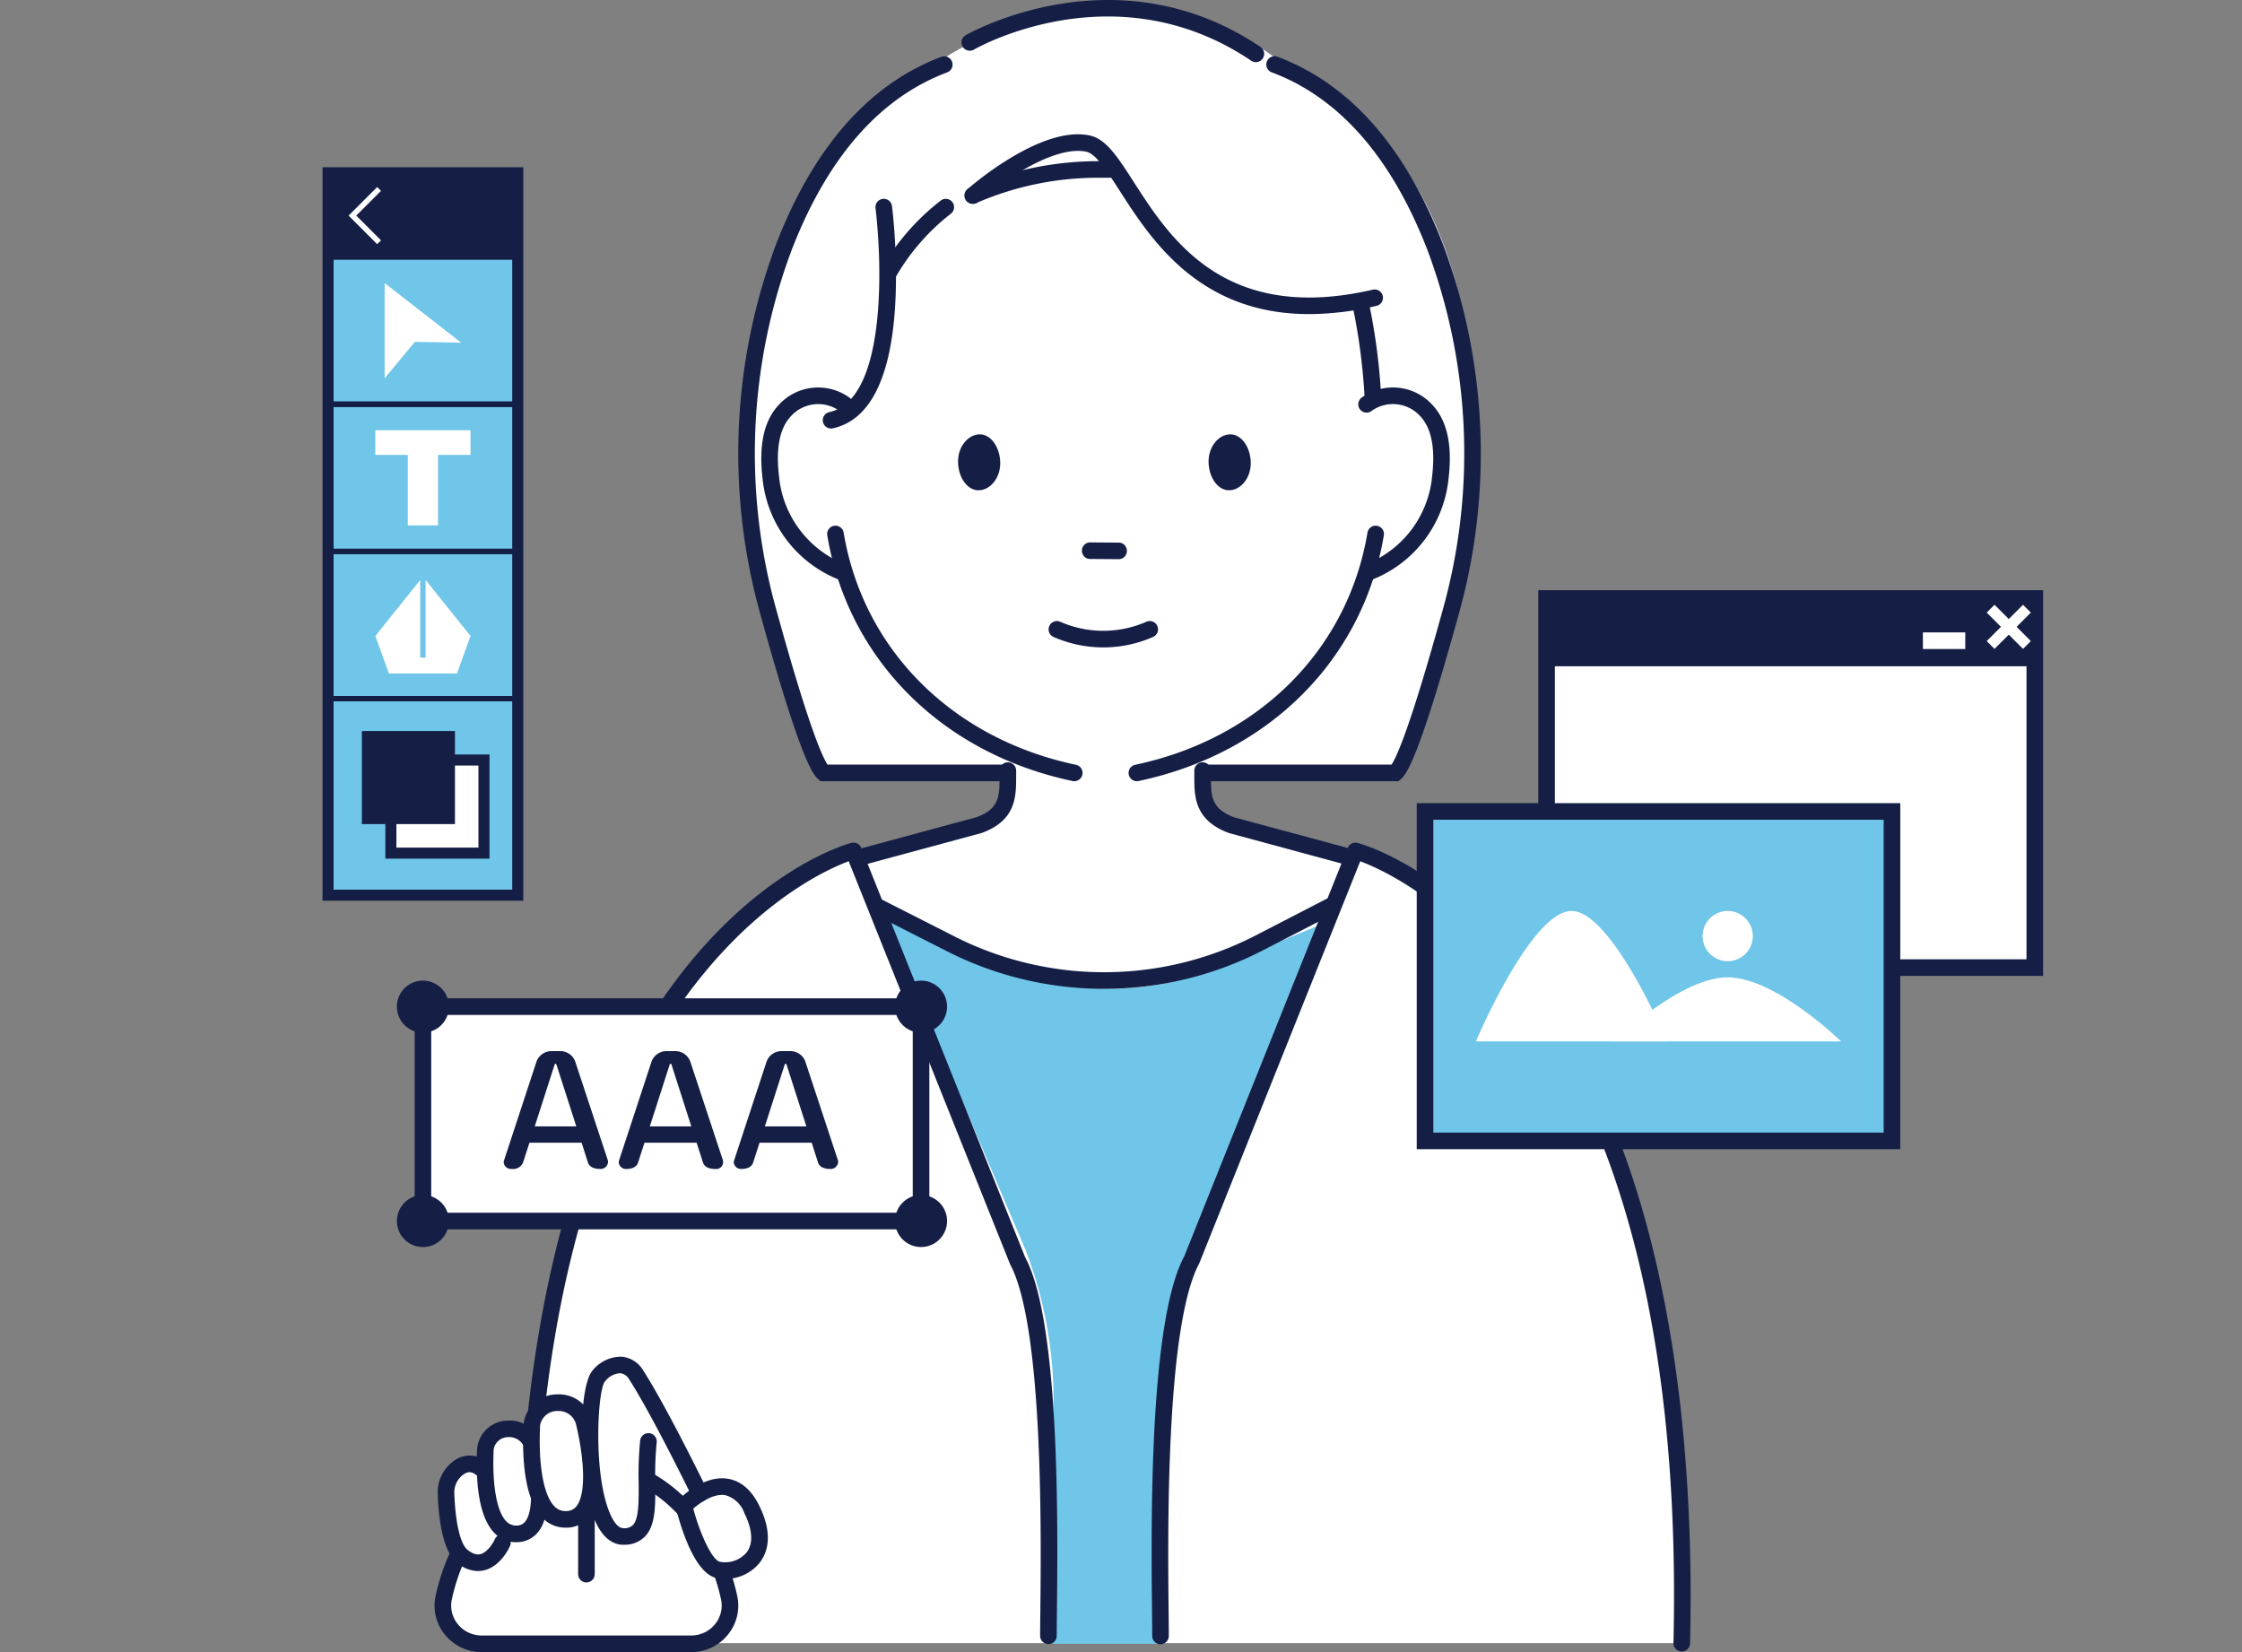 <svg xmlns="http://www.w3.org/2000/svg" width="285" height="210" viewBox="0 0 285 210"><rect x="0" y="0" width="285" height="210" fill="#808080" stroke="none"/><defs><clipPath id="a"><path transform="translate(.205)" fill="none" d="M0 0h285v210H0z"/></clipPath></defs><g transform="translate(-.205)" clip-path="url(#a)"><path d="M213.046 208.866c2.594-90.748-39.9-100.978-39.9-100.978l-1.147.642-9.323-2.531c-5.326-1.165-9.716-2.259-8.828-8.317v.287h24.5c12.908-24.513 16.727-75.713-15.322-90.03-16.093-13.119-39.192-3.746-38.798-2.804-23.165 11.558-31.156 38.268-27.545 62.89 1.076 8.109 6.826 27.609 9 29.943h18.864l.639-.039 3.9-.248c.727 5.47-2.59 7.051-7.882 8.063.035-.013-9.866 2.674-10.27 2.786l-1.351-.637s-42.664 9.4-41.529 100.973z" fill="#fff"/><path d="M112.251 115.796l15.331 6.89a34.013 34.013 0 0026.817.453l14.536-5.953-15.5 40.463c-2.776 7.017-5.62 13.373-5.843 20.915l.644 30.38h-14.164l.062-30.878a53.225 53.225 0 00-3.576-19.219z" fill="#70c6e8"/><path d="M113.246 35.586a1.055 1.055 0 01-.909-1.588 29.632 29.632 0 017.451-8.5 1.054 1.054 0 111.291 1.667 27.578 27.578 0 00-6.923 7.9 1.056 1.056 0 01-.91.522m10.628-9.681a1.055 1.055 0 01-.435-2.017 41.35 41.35 0 0116.916-3.4l1.384-.007h.006a1.055 1.055 0 01.006 2.11l-1.4.007a38.7 38.7 0 00-16.045 3.214 1.054 1.054 0 01-.433.093" fill="#151f46"/><path d="M128.322 99.298h-23.8l-.3-.263c-.57-.5-2.081-1.832-7.306-20.756a75.9 75.9 0 011.935-47.209c4.779-12.384 11.85-20.4 21.016-23.846a1.056 1.056 0 01.743 1.977c-8.58 3.217-15.237 10.83-19.788 22.626a73.765 73.765 0 00-1.874 45.891c4.081 14.78 5.82 18.527 6.452 19.471h22.922a1.055 1.055 0 110 2.11m49.655-.001h-24.656a1.055 1.055 0 010-2.11h23.777c.632-.944 2.372-4.69 6.452-19.471a73.765 73.765 0 00-1.874-45.891c-4.555-11.796-11.211-19.408-19.79-22.625a1.056 1.056 0 11.741-1.977c9.166 3.446 16.236 11.462 21.015 23.846a75.9 75.9 0 011.939 47.213c-5.225 18.925-6.736 20.256-7.306 20.756zM159.849 7.9a1.044 1.044 0 01-.589-.18c-17.352-11.711-35.085-1.513-35.263-1.406a1.056 1.056 0 01-1.072-1.819c.19-.11 19.071-10.97 37.514 1.473a1.055 1.055 0 01-.591 1.93" fill="#151f46"/><path d="M171.232 109.855a1.111 1.111 0 01-.28-.034l-14.472-3.916c-4.455-1.614-4.455-4.695-4.455-7.169v-.784a1.055 1.055 0 012.11 0v.784c0 2.366 0 4.077 2.98 5.159l14.393 3.887a1.055 1.055 0 01-.276 2.074m-61.063-.001a1.055 1.055 0 01-.276-2.074l14.479-3.915c2.894-1.054 2.894-2.764 2.894-5.131v-.784a1.055 1.055 0 012.11 0v.784c0 2.475 0 5.556-4.37 7.142l-14.563 3.944a1.1 1.1 0 01-.276.037m56.45-69.932c-14 0-20.123-9.53-24.029-15.6-1.646-2.562-3.07-4.775-4.281-5.039-4.282-.916-11.37 4.275-13.738 6.359a1.054 1.054 0 01-1.393-1.583c.378-.336 9.379-8.193 15.579-6.837 2.067.45 3.552 2.76 5.608 5.959 4.6 7.158 11.554 17.972 30.326 13.642a1.055 1.055 0 11.476 2.055 38.009 38.009 0 01-8.548 1.047M105.849 54.47a1.055 1.055 0 01-.225-2.085c6.388-1.4 6.535-14.758 6.3-20.436-.129-3.182-.421-5.464-.423-5.487a1.055 1.055 0 112.093-.269c.013.1.305 2.39.44 5.67.388 9.423-.678 20.991-7.958 22.582a1.045 1.045 0 01-.227.025" fill="#151f46"/><path d="M136.757 99.299a.971.971 0 01-.219-.024c-16.592-3.5-28.535-15.465-31.17-31.225a1.055 1.055 0 012.081-.349c2.489 14.884 13.8 26.191 29.525 29.511a1.054 1.054 0 01-.217 2.087" fill="#151f46"/><path d="M107.084 73.694a1.044 1.044 0 01-.383-.073 15.464 15.464 0 01-9.561-12.788c-.5-4.308.183-7.384 2.091-9.4a6.781 6.781 0 018.992-.864 1.056 1.056 0 01-1.266 1.69 4.671 4.671 0 00-6.191.622c-1.455 1.539-1.954 4.062-1.529 7.712a13.364 13.364 0 008.23 11.068 1.054 1.054 0 01-.383 2.037m37.643 25.601a1.054 1.054 0 01-.217-2.086c15.727-3.321 27.035-14.628 29.527-29.512a1.054 1.054 0 012.079.349c-2.634 15.759-14.579 27.725-31.17 31.225a.98.98 0 01-.219.024" fill="#151f46"/><path d="M174.403 73.694a1.055 1.055 0 01-.383-2.038 13.358 13.358 0 008.23-11.066c.425-3.651-.075-6.173-1.528-7.712a4.673 4.673 0 00-6.193-.622 1.056 1.056 0 01-1.265-1.69 6.781 6.781 0 018.992.864c1.906 2.019 2.591 5.1 2.089 9.4a15.463 15.463 0 01-9.561 12.789 1.072 1.072 0 01-.383.072" fill="#151f46"/><path d="M174.734 51.677a1.054 1.054 0 01-1.054-1.027 77.72 77.72 0 00-1.556-11.871 1.054 1.054 0 112.061-.445 77.888 77.888 0 011.6 12.259 1.055 1.055 0 01-1.028 1.084zm-34.183 74.015a44.032 44.032 0 01-19.946-4.765l-9.458-4.807a1.056 1.056 0 01.957-1.882l9.46 4.806a42.019 42.019 0 0038.212-.117l9.082-4.686a1.055 1.055 0 01.968 1.874l-9.087 4.687a44.025 44.025 0 01-20.188 4.89" fill="#151f46"/><path d="M67.217 209.92a1.056 1.056 0 01-1.055-1.03c-.6-25.662 2.406-61.158 20.168-84.543 10.732-14.129 21.647-17.089 22.106-17.207a1.055 1.055 0 011.245.63l20.834 52.033c4.437 8.233 4.161 34.065 4.045 45.1a309.75 309.75 0 00-.025 3.027 1.055 1.055 0 11-2.11 0c0-.744.011-1.782.025-3.05.106-9.934.387-36.32-3.843-44.181l-20.516-51.226c-6.089 2.273-41.708 19.025-39.819 99.367a1.056 1.056 0 01-1.03 1.08zm146.772 0h-.025a1.056 1.056 0 01-1.03-1.08c1.891-80.341-33.726-97.094-39.819-99.362l-20.463 51.109c-4.281 7.97-4 34.373-3.893 44.314.014 1.268.024 2.3.024 3.05a1.055 1.055 0 01-2.11 0c0-.74-.01-1.768-.024-3.029-.118-11.037-.392-36.886 4.094-45.227l20.784-51.922a1.05 1.05 0 011.244-.63c.46.118 11.374 3.078 22.107 17.207 17.761 23.386 20.77 58.881 20.167 84.543a1.056 1.056 0 01-1.055 1.03M138.74 71.05a.982.982 0 01-.712-.315 1.069 1.069 0 01-.291-.748 1.034 1.034 0 011.013-1.042l3.7.027a.982.982 0 01.712.315 1.063 1.063 0 01.291.747 1.036 1.036 0 01-1.013 1.044zm-11.388-12.204c-.011-1.919-1.13-3.641-2.608-3.631s-2.763 1.552-2.752 3.472 1.128 3.639 2.607 3.631 2.768-1.551 2.753-3.472m31.848 0c-.011-1.919-1.13-3.641-2.608-3.631s-2.763 1.552-2.752 3.472 1.128 3.639 2.607 3.631 2.764-1.553 2.753-3.472m-18.746 23.445a15.709 15.709 0 01-6.322-1.325 1.055 1.055 0 01.85-1.932 13.63 13.63 0 0010.945 0 1.055 1.055 0 11.848 1.932 15.7 15.7 0 01-6.321 1.325" fill="#151f46"/><path fill="#70c6e8" d="M41.909 21.959h24.114v91.831H41.909z"/><path d="M66.726 114.494H41.205V21.256h25.521zm-24.114-1.407h22.707V22.663H42.612z" fill="#151f46"/><path fill="#151f46" d="M41.909 22.131h24.114v10.546H41.909z"/><path d="M48.153 31.039l-3.635-3.635 3.635-3.63.487.485-3.148 3.145 3.148 3.148zm1.741 65.568h11.833v11.833H49.894z" fill="#fff"/><path d="M62.43 109.145H49.189V95.904H62.43zm-11.834-1.411h10.427V97.311H50.596z" fill="#151f46"/><path fill="#151f46" d="M46.205 92.918h11.833v11.833H46.205z"/><path d="M52.947 43.451l-3.848 4.629v-12.1l9.731 7.58z" fill="#fff"/><path d="M66.366 51.73H41.564v-19.4h24.8zm-24.114-.688h23.426V33.021H42.252z" fill="#151f46"/><path d="M54.309 73.726v9.867h-.688v-9.867l-5.7 7.114 1.721 4.764h8.656l1.721-4.764z" fill="#fff"/><path d="M66.366 89.15H41.564v-19.4h24.8zm-24.114-.689h23.426V70.44H42.252z" fill="#151f46"/><path d="M52.046 66.79v-8.969h-4.129v-3.128h12.1v3.129h-4.128v8.969z" fill="#fff"/><path d="M66.366 70.44H41.564v-19.4h24.8zm-24.114-.688h23.426V51.731H42.252z" fill="#151f46"/><path fill="#fff" d="M196.802 76.074h62.062v46.918h-62.062z"/><path d="M259.92 124.047h-64.173V75.018h64.173zm-62.061-2.11h59.952V77.128h-59.952z" fill="#151f46"/><path fill="#151f46" d="M195.932 75.163h63.794v9.528h-63.794z"/><path fill="#fff" d="M252.751 81.49l4.619-4.619.995.995-4.62 4.619z"/><path fill="#fff" d="M252.751 77.866l.995-.995 4.618 4.618-.995.995zm-8.111 2.519h5.387v2.11h-5.387zM53.965 127.958h63.321v27.247H53.965z"/><path d="M118.342 156.261H52.91v-29.363h65.432zm-63.321-2.11h61.21v-25.138H55.02z" fill="#151f46"/><path d="M120.594 127.958a3.307 3.307 0 11-3.308-3.311 3.307 3.307 0 013.307 3.307m.001 27.251a3.307 3.307 0 11-3.307-3.307 3.307 3.307 0 013.307 3.307m-63.321 0a3.308 3.308 0 11-3.307-3.307 3.308 3.308 0 013.307 3.307m0-27.247a3.308 3.308 0 11-3.307-3.311 3.308 3.308 0 013.307 3.307m19.182 20.631c-.8 0-1.349-.3-1.515-.824l-.8-2.51h-6.631l-.824 2.546a1.376 1.376 0 01-1.442.788.924.924 0 01-1.01-.844.877.877 0 01.038-.224l4.135-12.58a2.024 2.024 0 011.835-1.328h1.255a2.017 2.017 0 011.831 1.328l4.137 12.524a.9.9 0 01.037.243.953.953 0 01-1.048.881m-5.5-13.217c-.038-.113-.077-.167-.132-.167-.038 0-.093.055-.131.167l-2.508 7.806h5.282zm20.126 13.217c-.8 0-1.348-.3-1.517-.824l-.8-2.51h-6.631l-.823 2.546c-.151.488-.692.788-1.442.788a.923.923 0 01-1.01-.844.874.874 0 01.037-.224l4.136-12.58a2.024 2.024 0 011.835-1.328h1.255a2.022 2.022 0 011.834 1.328l4.14 12.524a.887.887 0 01-1.012 1.124m-5.5-13.217c-.037-.113-.075-.167-.131-.167-.037 0-.093.055-.132.167l-2.507 7.806h5.272zm20.122 13.217c-.8 0-1.348-.3-1.515-.824l-.8-2.51h-6.631l-.824 2.546c-.151.488-.692.788-1.442.788a.924.924 0 01-1.01-.844.877.877 0 01.038-.224l4.135-12.58a2.024 2.024 0 011.835-1.328h1.255a2.021 2.021 0 011.833 1.328l4.137 12.524a.9.9 0 01.037.243.952.952 0 01-1.048.881m-5.5-13.217c-.038-.113-.076-.167-.132-.167-.037 0-.093.055-.131.167l-2.508 7.806h5.278z" fill="#151f46"/><path fill="#70c6e8" d="M181.353 103.145h59.357v41.877h-59.357z"/><path d="M241.765 146.076h-61.467v-43.987h61.467zm-59.357-2.11h57.247v-39.767h-57.247z" fill="#151f46"/><path d="M219.826 122.179a3.191 3.191 0 10-3.19-3.193 3.192 3.192 0 003.192 3.192m-19.853-6.382c-5.138 0-12.155 16.574-12.155 16.574h24.31s-7.017-16.574-12.155-16.574" fill="#fff"/><path d="M234.24 132.371s-8.321-8.139-14.414-8.139-14.414 8.139-14.414 8.139M89.165 188.64l-8.068-13.853-2.75-1.726 3.417 20.064z" fill="#fff"/><path d="M61.428 208.946a4.886 4.886 0 01-4.818-5.854c2.121-9.8 9.44-17.021 18.144-17.021s16.021 7.224 18.142 17.021a4.886 4.886 0 01-4.818 5.854z" fill="#fff"/><path d="M88.077 210.003H61.423a5.978 5.978 0 01-4.675-2.24 5.8 5.8 0 01-1.173-4.893c2.275-10.51 10.16-17.853 19.174-17.853s16.9 7.342 19.174 17.854a5.8 5.8 0 01-1.173 4.892 5.978 5.978 0 01-4.675 2.24m-13.323-22.878c-8.012 0-15.049 6.657-17.113 16.191a3.708 3.708 0 00.754 3.12 3.881 3.881 0 003.033 1.453h26.651a3.881 3.881 0 003.033-1.453 3.708 3.708 0 00.754-3.12c-2.064-9.534-9.1-16.191-17.113-16.191" fill="#151f46"/><path fill="#fff" d="M74.752 189.863v10.226"/><path d="M74.752 201.146a1.055 1.055 0 01-1.055-1.055v-10.228a1.055 1.055 0 012.11 0v10.228a1.056 1.056 0 01-1.055 1.055" fill="#151f46"/><path d="M87.152 191.432s5.544-5.827 8.62.426-1.854 8.3-4.309 7.688-4.311-8.115-4.311-8.115" fill="#fff"/><path d="M92.372 200.705a4.894 4.894 0 01-1.168-.136c-2.849-.713-4.606-6.981-5.077-8.886l-.139-.56.4-.419c.125-.134 3.123-3.23 6.3-2.743 1.681.257 3.037 1.411 4.031 3.43 1.847 3.758 1.016 6.055-.007 7.323a5.635 5.635 0 01-4.339 1.992m-4.043-8.938c.86 3.163 2.355 6.5 3.389 6.754a3.6 3.6 0 003.352-1.137c.912-1.13.827-2.88-.246-5.062a3.585 3.585 0 00-2.452-2.276c-1.465-.222-3.153.94-4.043 1.721" fill="#151f46"/><path d="M64.07 196.091s-1.874 4.3-5.09 1.743c-1.646-1.306-2-5.754-2.076-7.994a3.824 3.824 0 011.4-3.125 2.348 2.348 0 013.516.321" fill="#fff"/><path d="M60.981 199.702a4.238 4.238 0 01-2.656-1.038c-1.854-1.472-2.369-5.591-2.475-8.786a4.9 4.9 0 011.782-3.974 3.386 3.386 0 014.939.4 1.055 1.055 0 01-1.5 1.48c-.891-.9-1.48-.754-2.093-.246a2.763 2.763 0 00-1.019 2.264c.122 3.718.765 6.478 1.677 7.2s1.457.587 1.636.546c.914-.227 1.633-1.441 1.833-1.888a1.055 1.055 0 011.933.846c-.114.262-1.173 2.57-3.251 3.088a3.342 3.342 0 01-.806.1" fill="#151f46"/><path d="M64.88 181.621a3 3 0 013.056 2.293c.694 2.939 2.2 10.968-2.058 11.058-4.056.087-4.132-7.473-3.966-10.824a2.927 2.927 0 012.94-2.525h.028" fill="#fff"/><path d="M65.809 196.032a3.766 3.766 0 01-2.76-1.176c-2.141-2.2-2.375-7.062-2.192-10.755a3.958 3.958 0 013.932-3.528h.038a4.044 4.044 0 014.133 3.1c.717 3.036 1.632 8.5-.3 11a3.459 3.459 0 01-2.76 1.355h-.089m-.837-13.351h-.124a1.869 1.869 0 00-1.887 1.524c-.222 4.492.376 7.925 1.6 9.18a1.719 1.719 0 001.294.536 1.349 1.349 0 001.137-.537c.99-1.277.958-4.813-.083-9.223a2.027 2.027 0 00-1.937-1.48" fill="#151f46"/><path d="M71.092 178.293a3.313 3.313 0 013.374 2.546c.764 3.265 2.42 12.183-2.279 12.286-4.479.1-4.558-8.3-4.374-12.024a3.242 3.242 0 013.247-2.807h.032" fill="#fff"/><path d="M72.108 194.182a3.989 3.989 0 01-2.956-1.263c-2.344-2.409-2.6-7.784-2.393-11.869a4.274 4.274 0 014.242-3.808h.039a4.338 4.338 0 014.453 3.36c.786 3.358 1.789 9.4-.325 12.13a3.722 3.722 0 01-2.957 1.452h-.1m-.988-14.832a2.21 2.21 0 00-2.257 1.8c-.249 5.032.423 8.881 1.8 10.3a1.907 1.907 0 001.5.622 1.605 1.605 0 001.335-.634c1.12-1.446 1.1-5.413-.06-10.357a2.281 2.281 0 00-2.293-1.732z" fill="#151f46"/><path d="M89.165 189.863s-5.072-10.422-8.068-15.076c-1.231-1.909-3.268-1.573-4.778.124-1.854 2.086-1.773 20.389 3.119 20.391 4.318 0 2.483-5.833 3.189-12.054" fill="#fff"/><path d="M79.435 196.358c-1.012 0-2.446-.515-3.547-2.967-2.292-5.105-2.2-17.11-.36-19.179a4.67 4.67 0 013.7-1.764 3.544 3.544 0 012.75 1.77c3 4.652 7.922 14.758 8.13 15.185a1.056 1.056 0 11-1.9.923c-.051-.1-5.079-10.419-8.008-14.966a1.529 1.529 0 00-1.138-.808 2.608 2.608 0 00-1.963 1.061c-.959 1.155-1.54 12.118.763 17.031.342.732.893 1.6 1.569 1.6a1.541 1.541 0 001.217-.378c.77-.774.755-3 .74-5.367a44.3 44.3 0 01.191-5.37 1.057 1.057 0 112.1.239 42.785 42.785 0 00-.177 5.117c.02 3.057.035 5.473-1.353 6.868a3.654 3.654 0 01-2.705 1" fill="#151f46"/></g></svg>